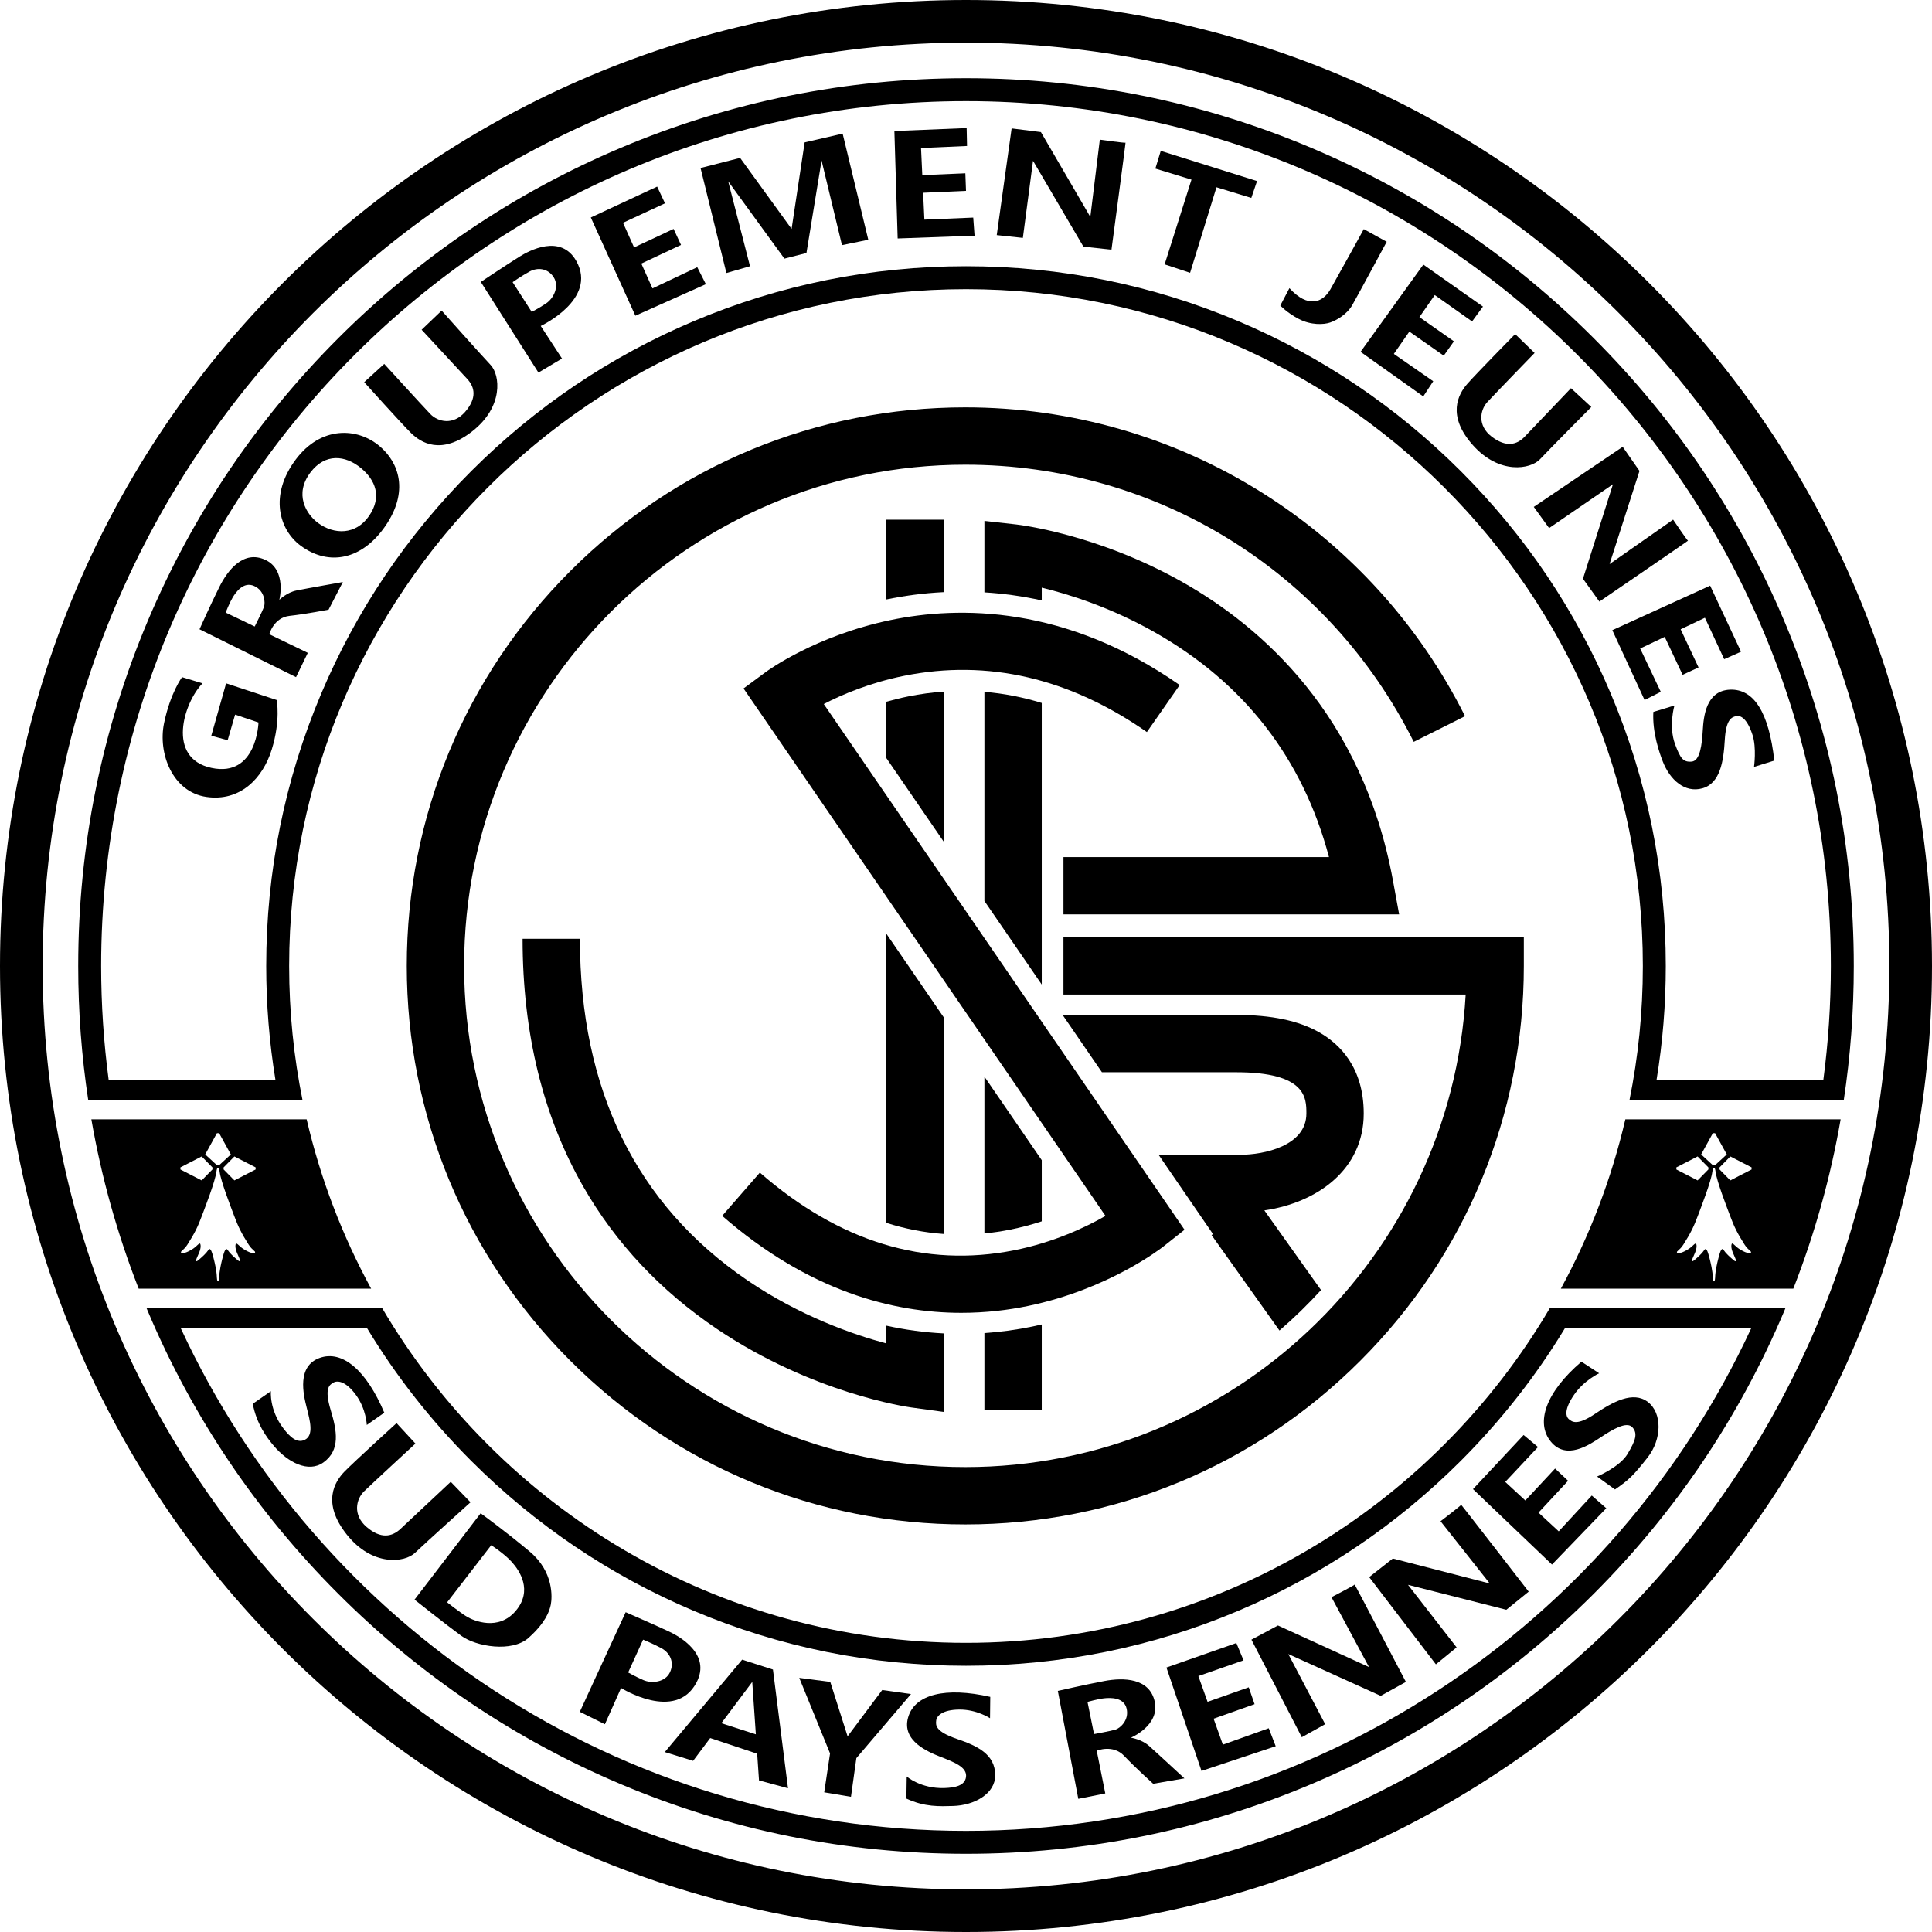 <?xml version="1.0" encoding="utf-8"?>
<!-- Generator: Adobe Illustrator 26.0.1, SVG Export Plug-In . SVG Version: 6.00 Build 0)  -->
<svg version="1.1" id="Шар_1" xmlns="http://www.w3.org/2000/svg" xmlns:xlink="http://www.w3.org/1999/xlink" x="0px" y="0px"
	 viewBox="0 0 1010.875 1010.875" style="enable-background:new 0 0 1010.875 1010.875;" xml:space="preserve">
<g>
	<path d="M766.541,374.719c-23.927-47.791-60.509-88.146-105.792-116.701    c-46.553-29.356-100.384-44.873-155.674-44.873    c-78.059,0-151.446,30.398-206.642,85.594    c-55.196,55.196-85.594,128.583-85.594,206.642    c0,78.059,30.397,151.445,85.594,206.642s128.583,85.594,206.642,85.594    s151.445-30.397,206.641-85.594c55.196-55.196,85.594-128.583,85.594-206.642v-15H556.427v30    H766.885c-7.795,137.65-122.244,247.235-261.811,247.235    c-144.597,0-262.235-117.639-262.235-262.235c0-144.597,117.639-262.235,262.235-262.235    c99.952,0,189.86,55.562,234.64,145.004L766.541,374.719z"/>
	<path d="M493.782,271.91h-30v41.74c8.95-1.86,19.02-3.29,30-3.83V271.91z"/>
	<path d="M463.782,396.68l30,43.72v-78.53c-6.12,0.42-12.27,1.25-18.43,2.49    c-4.05,0.82-7.92,1.77-11.57,2.81V396.68z"/>
	<path d="M463.782,488.58v151.26c9.88,3.16,19.89,5.1,30,5.81V532.29    L463.782,488.58z"/>
	<path d="M391.052,669.9c-58.14-39.61-87.62-99.73-87.62-178.7h-30    c0,49.24,10.67,92.84,31.72,129.61C322.092,650.4,345.672,675.5,375.222,695.41    c49.9,33.62,99.43,40.72,101.52,41.01l17.04,2.34v-41.08    c-10.13-0.51-20.13-1.86-30-4.05v9.31    C446.542,698.32,418.612,688.67,391.052,669.9z"/>
	<path d="M515.072,737.79h30v-44.8c-1.61,0.39-3.25,0.75-4.9,1.09    c-8.3,1.72-16.7,2.86-25.1,3.42V737.79z"/>
	<path d="M545.072,607.03l-30-43.71v82.05c4.47-0.43,8.96-1.09,13.46-1.99    c5.88-1.17,11.42-2.67,16.54-4.35V607.03z"/>
	<path d="M545.072,515.14V367.81c-9.92-3.05-19.92-4.98-30-5.82v109.43    L545.072,515.14z"/>
	<path d="M728.832,460.74c-15.88-86.66-68.66-132.77-110.15-156.19    c-44.56-25.15-85.23-29.94-86.94-30.14l-16.67-1.86v37.39    c9.54,0.58,19.57,1.91,30,4.21v-6.68    c14.23,3.45,35.97,10.28,58.86,23.21c47,26.53,77.69,66.09,91.43,117.76    H556.432v30h175.64L728.832,460.74z"/>
	<path d="M713.542,582.62c0-24.13-12.62-36.4-23.21-42.44    c-10.78-6.16-25.03-9.15-43.55-9.15h-90.8l20.58,30h70.22    c36.76,0,36.76,13.51,36.76,21.59c0,17.07-22.51,21.58-34.41,21.58h-42.94    l28.47,41.49l-0.72,0.57l35.51,49.91c7.66-6.62,14.93-13.69,21.75-21.17    l-29.66-41.69C689.002,629.33,713.542,612.09,713.542,582.62z"/>
	<path d="M617.243,358.43c-59.811-41.71-115.35-41.495-151.409-33.968    c-39.112,8.164-64.096,26.375-65.141,27.146l-11.655,8.607l189.386,275.982    c-10.388,5.942-27.071,13.859-47.749,17.971c-46.734,9.289-91.516-4.375-133.096-40.623    l-19.715,22.613c45.248,39.446,89.393,50.75,125.126,50.75    c12.852,0,24.616-1.463,34.951-3.604c42.172-8.739,69.704-30.252,70.855-31.163    l10.984-8.696L431.014,368.365c9.56-4.94,24.14-11.17,42.177-14.787    c43.624-8.747,86.317,1.164,126.892,29.46L617.243,358.43z"/>
	<path d="M505.437,0c-279.145,0-505.437,226.292-505.437,505.437    s226.292,505.437,505.437,505.437s505.437-226.292,505.437-505.437    S784.583,0,505.437,0z M505.437,988.565    c-266.824,0-483.128-216.304-483.128-483.128S238.613,22.31,505.437,22.31    s483.128,216.304,483.128,483.128S772.261,988.565,505.437,988.565z"/>
	<path d="M933.452,324.62c-23.4-55.31-56.89-104.99-99.55-147.65    c-42.66-42.66-92.34-76.15-147.65-99.55    C628.982,53.2,568.142,40.92,505.442,40.92    c-62.71,0-123.55,12.28-180.82,36.5    c-55.31,23.4-104.99,56.89-147.65,99.55    c-42.66,42.66-76.15,92.34-99.55,147.65c-24.22,57.28-36.5,118.11-36.5,180.82    c0,23.75,1.76,47.23,5.27,70.35h8.588h3.612h87.64h3.454h8.836    c-4.61-22.74-7.03-46.27-7.03-70.35c0-195.28,158.87-354.14,354.15-354.14    c195.27,0,354.14,158.86,354.14,354.14c0,24.08-2.42,47.61-7.03,70.35    h8.059h4.231h87.64h2.834h9.366c3.51-23.12,5.27-46.6,5.27-70.35    C969.952,442.73,957.672,381.9,933.452,324.62z M954.03,564.969h-87.268    c3.198-19.542,4.82-39.412,4.82-59.529c0-49.43-9.68-97.38-28.78-142.52    c-18.44-43.6-44.84-82.76-78.46-116.38    c-33.63-33.63-72.78-60.03-116.38-78.47    c-45.15-19.09-93.1-28.77-142.52-28.77c-49.43,0-97.38,9.68-142.53,28.77    c-43.6,18.44-82.75,44.84-116.38,78.47    c-33.62,33.62-60.02,72.78-78.46,116.38    c-19.09,45.14-28.78,93.09-28.78,142.52c0,20.116,1.622,39.987,4.82,59.529    H56.844c-2.576-19.484-3.922-39.347-3.922-59.529    c0-249.52,202.99-452.52,452.52-452.52c249.52,0,452.51,203,452.51,452.52    C957.952,525.621,956.606,545.485,954.03,564.969z"/>
	<path d="M160.452,585.669H47.802c5.25,30.25,13.52,59.85,24.75,88.59h121.64    C179.192,646.719,167.742,616.99,160.452,585.669z M113.492,592.909h1.17    l6.12,11.12l-6.14,5.65h-1.12l-6.15-5.65L113.492,592.909z M94.402,610.799    l11.12-5.71l5.64,5.74v1.04l-5.64,5.75l-11.12-5.72V610.799z M133.432,655.379    c-0.41,0.77-3.12,0.12-6.35-2.06c-1.98-1.33-3.36-3.35-3.71-2.47    s-0.35,2.65,1.06,5.65s1.65,4.29-0.18,2.76    c-1.82-1.53-4.05-3.57-4.99-5.04c-0.94-1.47-1.66-0.9-3.07,4.93    c-0.38,1.57-1.39,5.54-1.52,9.44c-0.07,2.04-0.59,1.85-0.59,1.85    s-0.53,0.19-0.6-1.85c-0.13-3.9-1.14-7.87-1.52-9.44    c-1.41-5.83-2.13-6.4-3.07-4.93c-0.94,1.47-3.17,3.51-4.99,5.04    c-1.82,1.53-1.59,0.24-0.18-2.76c1.42-3,1.42-4.77,1.06-5.65    c-0.35-0.88-1.73,1.14-3.7,2.47c-3.24,2.18-5.94,2.83-6.36,2.06    c-0.41-0.76,1.42-1.15,3.34-4.17c3.73-5.86,5.46-9.33,7.61-15.15    c1.58-4.27,6.91-17.74,7.59-23.14c0.28-2.22,0.82-1.83,0.82-1.83    s0.53-0.39,0.81,1.83c0.69,5.4,6.01,18.87,7.59,23.14    c2.16,5.82,3.89,9.29,7.61,15.15    C132.012,654.229,133.842,654.62,133.432,655.379z M133.752,611.899l-11.11,5.72    l-5.65-5.75v-1.04l5.65-5.74l11.11,5.71V611.899z"/>
	<path d="M921.152,684.15h-96.05H812.964h-1.871    c-61.55,104.87-175.52,175.43-305.65,175.43    c-130.14,0-244.11-70.56-305.66-175.43h-2.649h-11.361H89.722h-2.903H76.552    c0.28,0.7,0.57,1.4,0.87,2.1    c23.4,55.32,56.89,104.99,99.55,147.65    c42.66,42.66,92.34,76.15,147.65,99.55    c57.27,24.22,118.11,36.51,180.82,36.51c62.7,0,123.54-12.29,180.81-36.51    c55.31-23.4,104.99-56.89,147.65-99.55    C876.562,791.24,910.052,741.57,933.452,686.25c0.3-0.7,0.59-1.4,0.87-2.1    h-11.044H921.152z M505.442,957.96c-181.886,0-339.032-107.875-410.861-262.989H192.072    c15.203,25.11,33.421,48.321,54.46,69.369    c33.63,33.62,72.78,60.02,116.38,78.46    c45.15,19.1,93.1,28.78,142.53,28.78c49.42,0,97.37-9.68,142.52-28.78    c43.6-18.44,82.75-44.84,116.38-78.46c21.039-21.048,39.258-44.259,54.46-69.369    h97.491C844.465,850.085,687.328,957.96,505.442,957.96z"/>
	<path d="M816.682,674.259h121.64c11.23-28.74,19.5-58.34,24.75-88.59H850.422    C843.132,616.99,831.682,646.719,816.682,674.259z M916.152,655.379    c-0.42,0.77-3.12,0.12-6.36-2.06c-1.97-1.33-3.35-3.35-3.7-2.47    c-0.36,0.88-0.36,2.65,1.06,5.65c1.41,3,1.64,4.29-0.18,2.76    c-1.82-1.53-4.05-3.57-4.99-5.04c-0.94-1.47-1.66-0.9-3.07,4.93    c-0.38,1.57-1.39,5.54-1.52,9.44c-0.07,2.04-0.6,1.85-0.6,1.85    s-0.52,0.19-0.59-1.85c-0.13-3.9-1.15-7.87-1.52-9.44    c-1.41-5.83-2.13-6.4-3.07-4.93c-0.94,1.47-3.17,3.51-4.99,5.04    c-1.83,1.53-1.59,0.24-0.18-2.76c1.41-3,1.41-4.77,1.06-5.65    c-0.35-0.88-1.73,1.14-3.71,2.47c-3.23,2.18-5.94,2.83-6.35,2.06    c-0.41-0.76,1.42-1.15,3.34-4.17c3.72-5.86,5.45-9.33,7.61-15.15    c1.58-4.27,6.9-17.74,7.59-23.14c0.28-2.22,0.81-1.83,0.81-1.83    s0.54-0.39,0.82,1.83c0.68,5.4,6.01,18.87,7.59,23.14    c2.15,5.82,3.88,9.29,7.61,15.15    C914.732,654.229,916.562,654.62,916.152,655.379z M916.472,610.799v1.1    l-11.12,5.72l-5.64-5.75v-1.04l5.64-5.74L916.472,610.799z M896.212,592.909    h1.17l6.12,11.12l-6.15,5.65h-1.12l-6.14-5.65L896.212,592.909z     M877.122,610.799l11.11-5.71l5.65,5.74v1.04l-5.65,5.75l-11.11-5.72V610.799z    "/>
	<path d="M500.712,909.861c-11.579-3.951-11.11-7.29-10.873-9.598    c0.237-2.308,3.005-5.686,12.118-5.765c9.112-0.078,16.059,4.529,16.059,4.529    l0.118-11.176c-23.353-5.294-39.561-1.397-43,10.824    c-3.439,12.221,10.371,17.963,17.172,20.629    c6.802,2.666,13.907,5.316,13.132,10.547c-0.657,4.431-5.598,5.529-11.363,5.706    c-12.349,0.378-19.651-6.039-19.651-6.039l-0.175,11.555    c9.689,4.498,17.414,4.043,24.319,3.868c11.272-0.286,22.144-6.372,22.154-16.031    C520.732,917.851,511.327,913.483,500.712,909.861z"/>
	<path d="M173.037,737.828c-3.534-11.713-0.547-13.277,1.467-14.429    c2.014-1.152,6.373-0.87,11.745,6.491c5.372,7.361,5.674,15.691,5.674,15.691    l9.153-6.415c-9.301-22.065-21.91-32.969-33.847-28.645    c-11.937,4.324-8.559,18.894-6.764,25.975s3.781,14.401-0.923,16.818    c-3.985,2.048-7.756-1.329-11.257-5.912c-7.501-9.817-6.539-19.49-6.539-19.49    l-9.494,6.589c1.988,10.496,7.264,17.586,11.023,22.02    c7.291,8.601,18.08,14.286,25.936,8.667    C178.205,758.755,176.277,748.565,173.037,737.828z"/>
	<path d="M811.438,754.306c8.048,9.819,19.987,1.798,26.069-2.251    s13.611-8.588,16.604-5.254c2.993,3.333,1.523,7.061-2.498,13.889    S835.637,772.564,835.637,772.564l9.372,6.761c7.36-5.092,9.598-7.252,17.065-16.739    c7.468-9.487,7.773-23.23,0.08-29.07c-7.693-5.84-18.267-0.02-27.574,6.239    c-9.307,6.259-11.958,4.301-13.714,2.784c-1.756-1.517-2.407-5.271,2.748-12.785    c5.155-7.515,13.093-11.216,13.093-11.216l-9.257-6.055    C808.668,728.538,803.39,744.488,811.438,754.306z"/>
	<path d="M905.221,360.851c-12.621,0.486-13.843,14.064-14.284,21.319    c-0.442,7.255-1.364,15.953-5.805,16.324s-5.937-1.662-8.675-9.055    c-3.529-9.529-0.353-20.294-0.353-20.294l-11.029,3.353    c-0.618,10.765,3.249,21.589,4.941,25.941    c3.706,9.529,11.483,16.623,20.735,14.029    c9.252-2.594,11.073-14.091,11.699-25.232s3.771-12.067,6.029-12.549    c2.258-0.482,5.686,1.237,8.49,9.858c2.194,6.746,0.783,16.717,0.783,16.717    l10.611-3.301C925.604,373.116,917.843,360.366,905.221,360.851z"/>
	<path d="M246.192,786.028l-10.353-10.706c0,0-21.765,20.353-26.235,24.588    s-10.353,5.412-17.765-0.941c-7.412-6.353-5.529-14.588-1.294-18.706    c4.235-4.118,26.823-24.941,26.823-24.941l-9.882-10.706c0,0-22,20-27.177,25.294    c-5.176,5.294-12.118,16.353,1.177,33.059    c13.294,16.706,30.235,14.706,35.647,9.529    C222.545,807.322,246.192,786.028,246.192,786.028z"/>
	<path d="M231.082,162.519l-10.475,10.017c0,0,19.689,21.292,23.787,25.666    c4.097,4.374,5.21,10.105-1.013,17.284c-6.223,7.179-14.228,5.302-18.212,1.158    c-3.984-4.144-24.127-26.241-24.127-26.241l-10.473,9.559    c0,0,19.344,21.519,24.468,26.586c5.124,5.067,15.849,11.882,32.18-0.965    c16.331-12.847,14.477-29.345,9.468-34.64    C251.677,185.649,231.082,162.519,231.082,162.519z"/>
	<path d="M797.808,228.431c-4.115,4.357-9.768,5.818-17.313,0.045    s-6.161-13.877-2.268-18.107s24.717-25.685,24.717-25.685l-10.182-9.869    c0,0-20.297,20.623-25.041,26.048s-10.891,16.545,2.93,32.06    c13.821,15.515,30.175,12.656,35.154,7.333    c4.979-5.323,26.807-27.292,26.807-27.292l-10.639-9.844    C821.973,203.12,801.923,224.074,797.808,228.431z"/>
	<path d="M277.251,811.91c-12.588-10.588-25.765-20.118-25.765-20.118l-34.588,45.177    c0,0,16.706,13.294,24.471,18.941c7.765,5.647,26.47,8.823,35.177,1.059    c8.706-7.765,10.941-13.765,11.647-17.412    C288.898,835.91,289.839,822.498,277.251,811.91z M269.839,842.851    c-9.059,10.706-22,5.176-25.529,3.059    c-3.529-2.118-10.353-7.529-10.353-7.529l23.059-29.882    c0,0,6.823,4.353,10.823,8.824S278.898,832.145,269.839,842.851z"/>
	<path d="M364.369,880.439c8.021-15.055-9.177-24.353-14.294-26.765    c-6.721-3.168-22.706-10.118-22.706-10.118l-24,52.118l13.129,6.507l8.459-18.978    C324.957,883.204,353.369,901.086,364.369,880.439z M350.545,874.969    c-2.471,5.294-9.53,6-13.882,4.118c-4.353-1.882-8-4-8-4l7.824-17.176    c0,0,5.235,2.118,9.588,4.471C350.427,864.734,353.016,869.675,350.545,874.969z"/>
	<path d="M271.955,134.201c-6.177,3.85-20.386,13.316-20.386,13.316l30.152,47.432    l12.329-7.35l-11.128-17.041c0,0,29.807-13.889,18.655-33.908    C293.444,122.053,276.658,131.27,271.955,134.201z M285.748,158.736    c-3.861,2.583-7.541,4.46-7.541,4.46l-9.983-15.561    c0,0,4.523-3.184,8.772-5.518c4.248-2.333,9.69-1.839,12.736,3.005    C292.777,149.967,289.609,156.152,285.748,158.736z"/>
	<path d="M388.31,868.381l-40.471,48.353l14.824,4.588l8.935-11.923l24.579,8.193    l0.957,13.966l15.176,4.118l-7.882-62.118L388.31,868.381z M377.421,901.627    l16.182-21.594l1.878,27.42L377.421,901.627z"/>
	<polygon points="461.604,884.263 443.486,908.498 434.427,880.033 418.192,877.91     434.31,917.439 431.251,937.792 445.251,940.145 448.074,919.91 476.663,886.381  "/>
	<path d="M591.721,909.204c0,0,15.176-6.353,12.471-18.824s-16.353-12.706-26.353-10.824    c-10,1.882-24.353,5.176-24.353,5.176l10.706,56.471l14.118-2.824l-4.471-22.353    c0,0,8.471-3.529,14.353,2.706c5.882,6.235,15.177,14.588,15.177,14.588    l16.353-2.824c0,0-14.706-13.647-18.588-17.059    C597.251,910.028,591.721,909.204,591.721,909.204z M583.721,904.969    c-2.235,0.706-11.294,2.353-11.294,2.353l-3.418-16.846    c0,0,5.418-1.507,8.594-1.86c3.177-0.353,10.471-0.706,11.882,5.412    C590.898,900.145,585.957,904.263,583.721,904.969z"/>
	<path d="M146.161,313.826c0,0,4.014-15.632-7.342-20.897    c-11.356-5.265-19.619,5.27-24.066,14.207    c-4.447,8.936-10.366,22.113-10.366,22.113l50.509,25.053l6.148-12.714    l-20.131-9.735c0,0,2.253-8.715,10.613-9.625c8.359-0.91,20.395-3.236,20.395-3.236    l7.471-14.463c0,0-19.38,3.425-24.347,4.442    C150.078,309.988,146.161,313.826,146.161,313.826z M138.112,317.576    c-0.771,2.166-4.845,10.227-4.845,10.227l-15.201-7.298    c0,0,2.029-5.13,3.633-7.824c1.604-2.694,5.646-8.608,11.267-6.091    C138.587,309.107,138.883,315.41,138.112,317.576z"/>
	<polygon points="639.839,912.851 634.988,899.276 656.427,891.675 653.368,882.851     631.831,890.444 627.016,876.969 650.663,868.734 646.898,859.675 610.31,872.498     628.663,926.616 667.486,913.675 663.839,904.263  "/>
	<polygon points="341.386,150.902 335.557,137.908 356.317,128.148 352.451,119.775     331.765,129.455 325.98,116.56 347.95,106.381 343.835,97.628 309.127,113.794     332.434,165.19 369.327,148.691 364.827,139.797  "/>
	<polygon points="483.663,114.91 483.005,100.854 505.437,99.861 505.095,90.676     482.573,91.634 481.909,77.449 505.979,76.381 505.776,67.001 467.966,68.552     469.682,124.767 509.913,123.316 509.218,113.84  "/>
	<polygon points="750.705,154.378 770.228,168.186 775.928,160.412 744.731,138.441     711.883,184.093 744.69,207.425 749.905,199.482 729.3,185.172 737.409,173.507     755.412,186.088 760.73,178.592 742.677,165.928  "/>
	<polygon points="860.489,366.276 868.961,361.973 858.186,339.317 871.018,333.221     880.393,353.084 888.732,349.219 879.355,329.26 892.059,323.224 902.145,344.905     910.953,340.99 894.791,306.425 843.605,329.729  "/>
	<polygon points="815.566,801.233 804.978,791.449 820.458,774.781 813.66,768.378     798.09,785.084 787.58,775.372 804.722,757.12 797.19,750.835 770.704,779.148     812.037,818.609 840.45,789.156 832.858,782.504  "/>
	<path d="M696.663,835.675l19.647,36.588l-47.647-21.765l-13.882,7.412l26.353,51.059    l12.235-6.824l-19.294-36.706l48.353,21.882l13.176-7.294    c0,0-26.823-51.294-26.823-50.941C708.78,829.439,696.663,835.675,696.663,835.675z"/>
	<path d="M764.503,787.338c0.062,0.347-10.774,8.612-10.774,8.612l25.762,32.573    l-50.727-13.067l-12.367,9.733l34.903,45.643l10.848-8.864l-25.435-32.751    l51.442,13.059l11.692-9.493C799.848,832.782,764.441,786.99,764.503,787.338z"/>
	<path d="M575.453,73.071l-4.966,40.437L544.627,69.101l-15.319-1.919l-7.783,55.828    l13.666,1.458l5.316-40.332l26.359,44.901l14.686,1.613    c0,0,7.539-56.283,7.34-56C588.692,74.934,575.453,73.071,575.453,73.071z"/>
	<path d="M810.532,276.306l33.409-22.933l-15.692,49.433l8.589,11.951    c0,0,46.703-31.912,46.361-31.872s-7.783-11.004-7.783-11.004l-33.255,23.262    l15.659-48.735l-8.784-12.622l-46.529,31.429L810.532,276.306z"/>
	<path d="M713.574,119.881c0,0-13.5,24.529-17.471,31.5s-11.735,10.059-21.441-0.618    l-4.765,9.088c0,0,3.441,3.794,9.706,7.059s12.971,3,16.324,1.853    c3.353-1.147,8.827-4.217,11.647-9.177c3.279-5.767,18-33.088,18-33.088    L713.574,119.881z"/>
	<polygon points="604.516,88.204 623.414,93.983 609.368,138.322 622.692,142.734     636.493,97.983 654.721,103.557 657.721,94.734 607.339,78.939  "/>
	<polygon points="421.016,74.498 414.184,119.775 387.251,82.616 366.545,87.91     380.074,142.851 392.427,139.3 381.017,94.882 410.427,135.322 421.957,132.381     429.868,83.994 440.545,128.263 454.31,125.439 440.898,69.91  "/>
	<path d="M118.31,357.545l-7.765,27.424l8.577,2.309l3.894-13.37l12.235,4.12    c0,0-0.824,28.824-24.588,23.765c-23.765-5.059-14.471-34.235-4.706-44.247    l-10.706-3.243c0,0-6.118,8.197-9.412,24.079c-3.294,15.882,4.471,36,22.118,38.588    c17.647,2.588,29.529-9.647,34.235-24.824s2.588-25.882,2.588-25.882    L118.31,357.545z"/>
	<path d="M198.545,233.381c-11.765-9.882-30.706-10.412-43.765,7    c-14.074,18.765-8.722,36.852,2.588,45.176    c14.706,10.824,32.118,7.412,44.353-10.471    C213.957,257.204,208.911,242.089,198.545,233.381z M193.133,269.91    c-6.913,10.104-18.338,9.88-26.647,3.765c-6.39-4.703-12.624-15.139-4.059-26.471    c7.647-10.118,18.235-9.177,26.588-2.177    C196.3,251.132,200.046,259.806,193.133,269.91z"/>
</g>
</svg>
